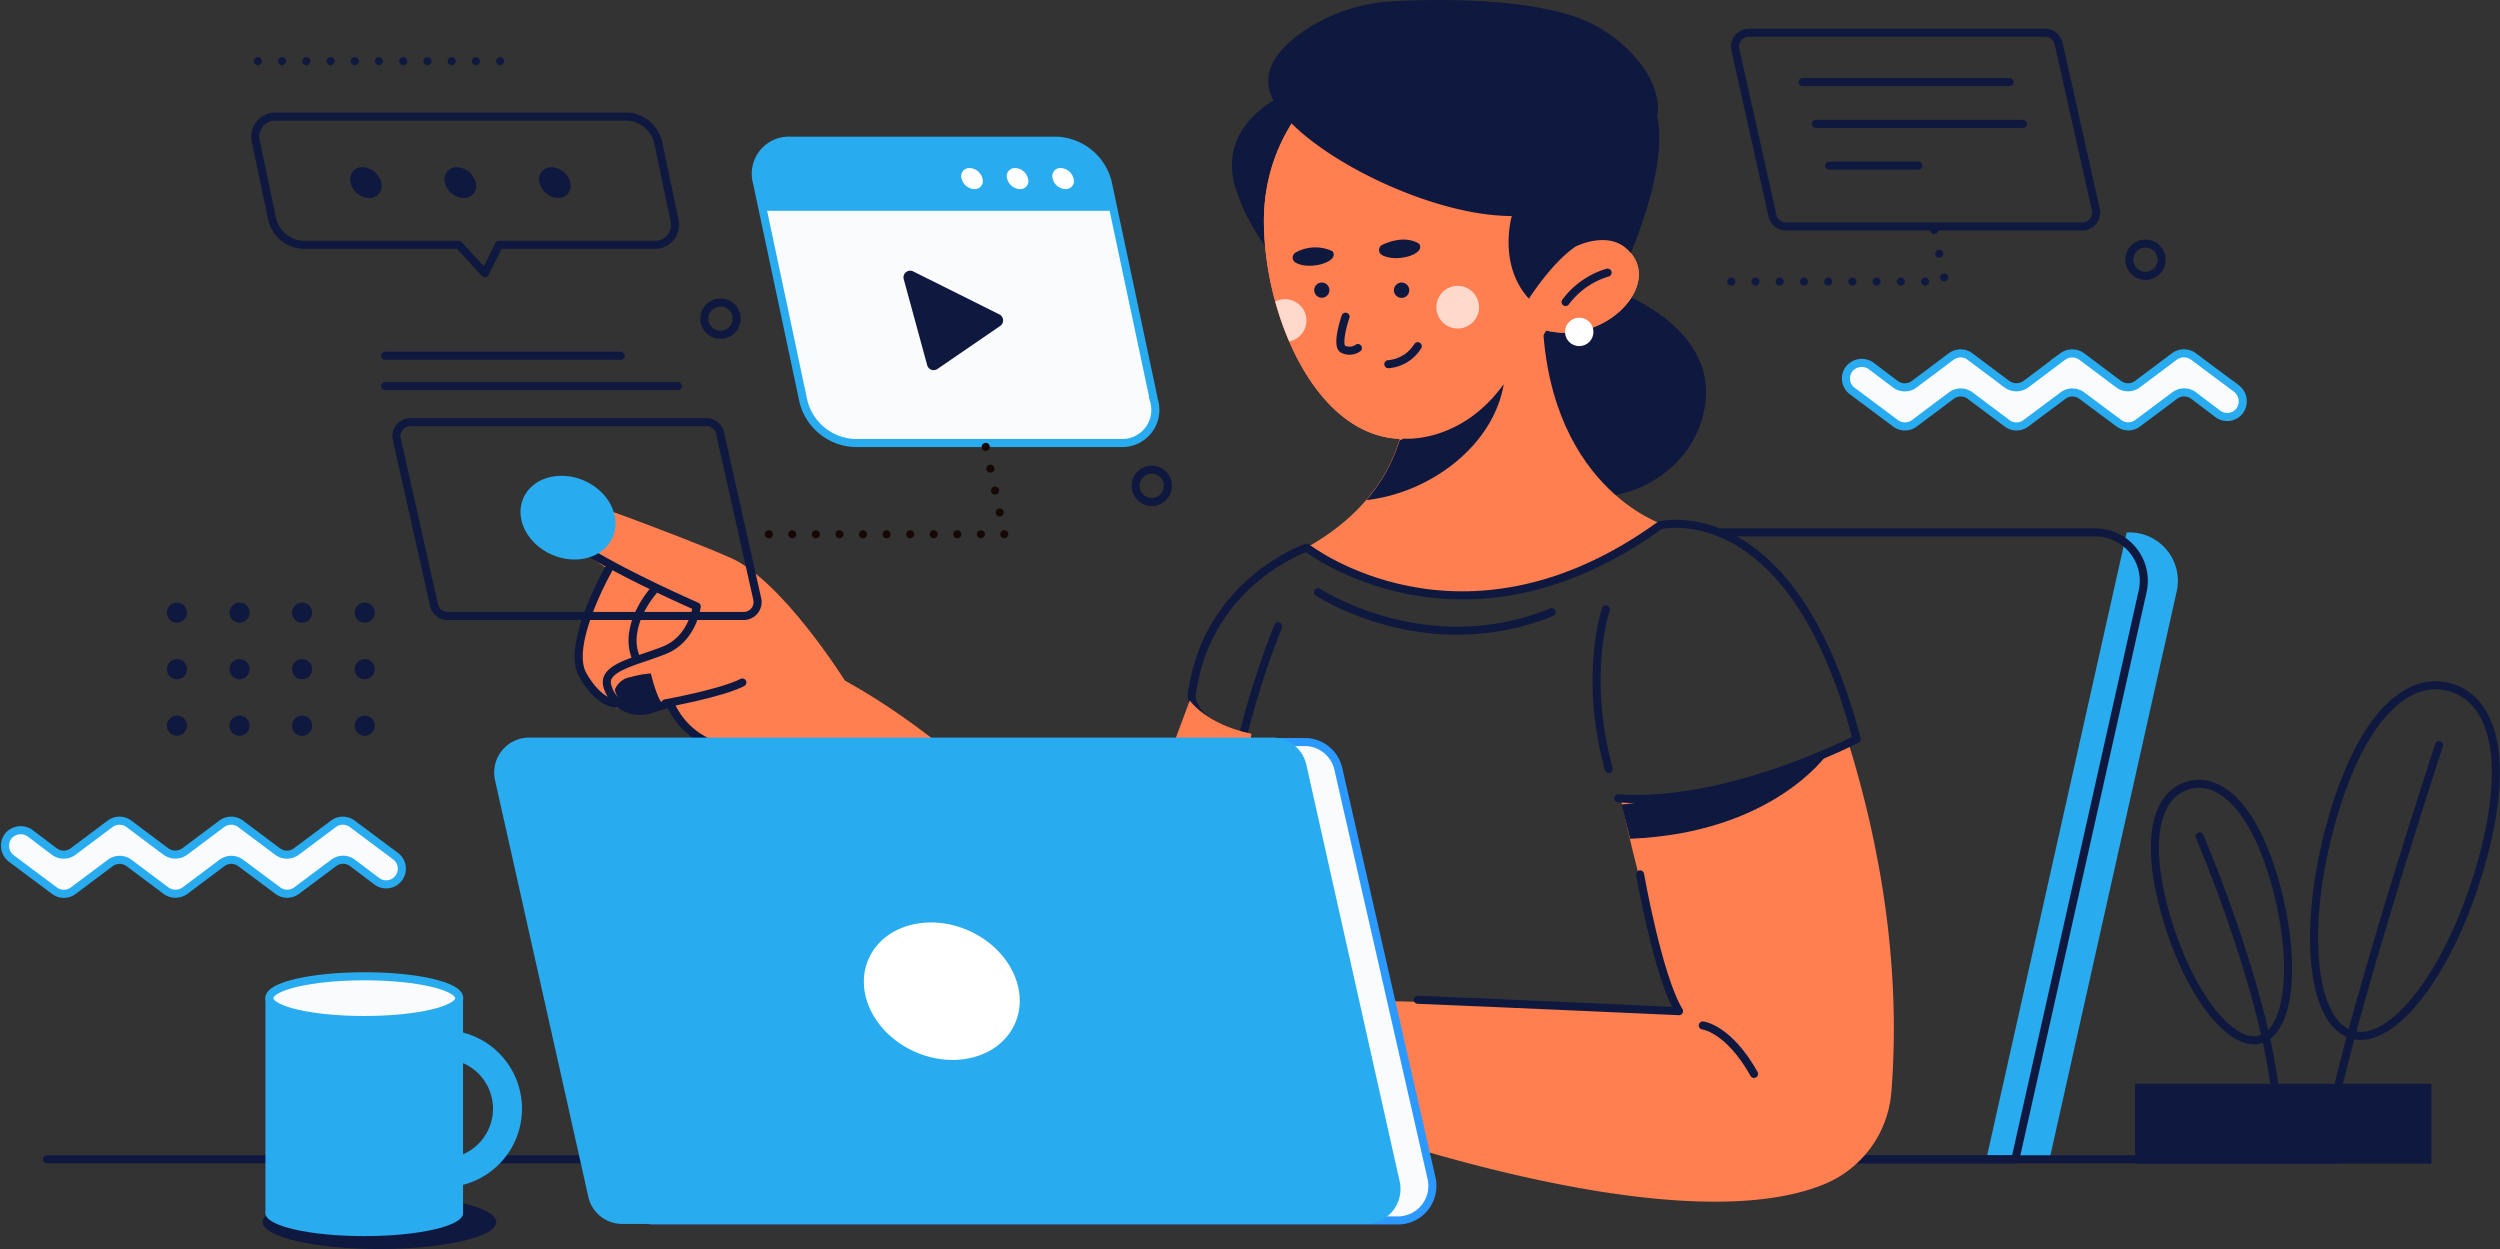 <svg xmlns="http://www.w3.org/2000/svg" width="309.604" height="154.683" viewBox="0 0 309.604 154.683">
  <rect x="0" y="0" width="309.604" height="154.683" fill="#333333" stroke="none"/>
  <g id="Group_19637" data-name="Group 19637" transform="translate(-320.186 -197.187)">
    <path id="Path_29229" data-name="Path 29229" d="M584,263.12h-.44l-17.39,77.64H574l15.75-70.32a6,6,0,0,0-5.75-7.32Z" fill="#29abef"/>
    <path id="Path_29230" data-name="Path 29230" d="M548.5,340.76h21.27l15.76-70.32a6,6,0,0,0-5.75-7.32H533.44" fill="none" stroke="#0f1940" stroke-linecap="round" stroke-linejoin="round" stroke-width="1"/>
    <line id="Line_482" data-name="Line 482" x2="69.88" transform="translate(539.88 340.76)" fill="none" stroke="#0f1940" stroke-linecap="round" stroke-linejoin="round" stroke-width="1"/>
    <line id="Line_483" data-name="Line 483" x2="69.88" transform="translate(326 340.76)" fill="none" stroke="#0f1940" stroke-linecap="round" stroke-linejoin="round" stroke-width="1"/>
    <path id="Path_29231" data-name="Path 29231" d="M520.12,233.12s12.35,4.23,11.29,13.76-12,14.83-21.17,10.24S501.76,234.88,520.12,233.12Z" fill="#0f1940"/>
    <path id="Path_29232" data-name="Path 29232" d="M479.53,208.76s-8.82,3.53-6.35,11.65,9.53,13.41,9.53,13.41l6.35-20.11Z" fill="#0f1940"/>
    <path id="Path_29233" data-name="Path 29233" d="M549.07,289.09c-13.62,6.42-23.6,7-28.21,6.79a242.4,242.4,0,0,0,7.26,26.53c-3.77-.47-42.36-1.41-42.36-1.41a20.1,20.1,0,0,0-3.29,14.12s44.46,16.84,63.85,8.63a13.49,13.49,0,0,0,8.1-11.38C555.7,316.11,552.74,300.92,549.07,289.09Z" fill="coral"/>
    <path id="Path_29234" data-name="Path 29234" d="M508.1,243.3a58.729,58.729,0,0,0,3.56-5.19c7.1,1.78,14.15-5.31,10.48-9.6-1.93-2.25-4.57-1.84-6.77-.83a21.287,21.287,0,0,0,.25-3.14c0-11.72-8.71-21.23-19.46-21.23s-19.45,9.51-19.45,21.23,6.5,27,17.24,27a14.38,14.38,0,0,0,7-2,20.61,20.61,0,0,0,7.15-6.24Z" fill="coral"/>
    <path id="Path_29235" data-name="Path 29235" d="M508.1,243.3a58.729,58.729,0,0,0,3.56-5.19c7.1,1.78,14.15-5.31,10.48-9.6-1.93-2.25-4.57-1.84-6.77-.83a21.287,21.287,0,0,0,.25-3.14c0-11.72-8.71-21.23-19.46-21.23s-19.45,9.51-19.45,21.23,6.5,27,17.24,27a14.38,14.38,0,0,0,7-2,20.61,20.61,0,0,0,7.15-6.24Z" fill="coral"/>
    <path id="Path_29236" data-name="Path 29236" d="M514.07,234.59a10.06,10.06,0,0,1,5.2-3.64" fill="none" stroke="#0f1940" stroke-linecap="round" stroke-linejoin="round" stroke-width="1"/>
    <path id="Path_29237" data-name="Path 29237" d="M482,265s21.18,15.06,44.24-2.82c0,0-15.06-4.71-15.06-27.3H492.35S501.29,254.18,482,265Z" fill="coral"/>
    <path id="Path_29238" data-name="Path 29238" d="M520.59,296.06c13.65.94,29.53-7.35,29.53-7.35-8-30.59-24.36-26.47-24.36-26.47C501.18,280,482,265,482,265s-12,4.12-14.12,17.53c0,0-1.41,3.53,5.65,5.65" fill="none" stroke="#0f1940" stroke-linecap="round" stroke-linejoin="round" stroke-width="1"/>
    <path id="Path_29239" data-name="Path 29239" d="M497.2,340.8" fill="#4361c4"/>
    <circle id="Ellipse_2507" data-name="Ellipse 2507" cx="1.25" cy="1.25" r="1.25" transform="translate(340.85 271.81)" fill="#0f1940"/>
    <circle id="Ellipse_2508" data-name="Ellipse 2508" cx="1.25" cy="1.25" r="1.25" transform="translate(348.6 271.81)" fill="#0f1940"/>
    <circle id="Ellipse_2509" data-name="Ellipse 2509" cx="1.25" cy="1.25" r="1.25" transform="translate(356.35 271.81)" fill="#0f1940"/>
    <circle id="Ellipse_2510" data-name="Ellipse 2510" cx="1.25" cy="1.25" r="1.25" transform="translate(364.1 271.81)" fill="#0f1940"/>
    <circle id="Ellipse_2511" data-name="Ellipse 2511" cx="1.25" cy="1.25" r="1.25" transform="translate(340.85 278.81)" fill="#0f1940"/>
    <circle id="Ellipse_2512" data-name="Ellipse 2512" cx="1.25" cy="1.25" r="1.25" transform="translate(348.6 278.81)" fill="#0f1940"/>
    <circle id="Ellipse_2513" data-name="Ellipse 2513" cx="1.25" cy="1.25" r="1.25" transform="translate(356.35 278.81)" fill="#0f1940"/>
    <circle id="Ellipse_2514" data-name="Ellipse 2514" cx="1.25" cy="1.25" r="1.25" transform="translate(364.1 278.81)" fill="#0f1940"/>
    <circle id="Ellipse_2515" data-name="Ellipse 2515" cx="1.25" cy="1.25" r="1.25" transform="translate(340.85 285.81)" fill="#0f1940"/>
    <circle id="Ellipse_2516" data-name="Ellipse 2516" cx="1.25" cy="1.25" r="1.25" transform="translate(348.6 285.81)" fill="#0f1940"/>
    <circle id="Ellipse_2517" data-name="Ellipse 2517" cx="1.25" cy="1.25" r="1.25" transform="translate(356.35 285.81)" fill="#0f1940"/>
    <circle id="Ellipse_2518" data-name="Ellipse 2518" cx="1.25" cy="1.25" r="1.25" transform="translate(364.1 285.81)" fill="#0f1940"/>
    <path id="Path_29240" data-name="Path 29240" d="M523.29,305.47s2.24,12.71,4.83,16.94c0,0-23.53-1.06-32.36-1.41" fill="none" stroke="#0f1940" stroke-linecap="round" stroke-linejoin="round" stroke-width="1"/>
    <path id="Path_29241" data-name="Path 29241" d="M531.06,324.18s3.18.35,6.35,6" fill="none" stroke="#0f1940" stroke-linecap="round" stroke-linejoin="round" stroke-width="1"/>
    <path id="Path_29242" data-name="Path 29242" d="M473.88,289.24a108.085,108.085,0,0,1,4.59-14.48" fill="none" stroke="#0f1940" stroke-linecap="round" stroke-linejoin="round" stroke-width="1"/>
    <path id="Path_29243" data-name="Path 29243" d="M464.35,330.18s-7.76,2.82-22.59-2.83-29.64-37.41-29.64-37.41c-5.3.35-9.53-5.65-9.53-5.65l-1.77.71c-1.76.71-5.29.35-8.11-3.18s2.82-14.11,2.82-14.11l-4.59-3.18c-4.59-3.18-1.41-6.35-1.41-6.35s14.82,5.29,21.18,8.11,14.11,15.18,14.11,15.18C444.59,292.41,458,311.82,458,311.82c.71-4.58,9.53-27.88,9.53-27.88s2,2.94,7.65,4.12C473.76,295.71,465.94,327.35,464.35,330.18Z" fill="coral"/>
    <path id="Path_29244" data-name="Path 29244" d="M389.53,258.18s-3.06,1.88.47,5.17,16.47,8.94,16.47,8.94-.47,4-4,5.42-7.76,2.11-7.06,4.47a4.22,4.22,0,0,0,5.41,2.82l2.36-.71a9.41,9.41,0,0,0,4.94,4.95" fill="none" stroke="#0f1940" stroke-linecap="round" stroke-linejoin="round" stroke-width="1"/>
    <path id="Path_29245" data-name="Path 29245" d="M401.06,270.41s-3.77,4.24-2.12,8.24" fill="none" stroke="#0f1940" stroke-linecap="round" stroke-linejoin="round" stroke-width="1"/>
    <path id="Path_29246" data-name="Path 29246" d="M395.53,267.71s-5.29,9.29-3.18,13.05,4.24,3.53,4.24,3.53" fill="none" stroke="#0f1940" stroke-linecap="round" stroke-linejoin="round" stroke-width="1"/>
    <path id="Path_29247" data-name="Path 29247" d="M402.59,284.29s6.88-1.23,9.53-2.58" fill="none" stroke="#0f1940" stroke-linecap="round" stroke-linejoin="round" stroke-width="1"/>
    <path id="Path_29248" data-name="Path 29248" d="M396.32,282.62a2.506,2.506,0,0,1,2-1.59,12.079,12.079,0,0,1,2.47-.44s.71,3,1.42,3.7C402.24,284.29,397.47,286.68,396.32,282.62Z" fill="#0f1940"/>
    <path id="Path_29249" data-name="Path 29249" d="M388.82,259.41s3.53,2.65,5.39.44l-4.77-1.76Z" fill="#160905"/>
    <path id="Path_29250" data-name="Path 29250" d="M493.3,348.33H401.18A4.28,4.28,0,0,1,397,345l-11.54-50.68a4.28,4.28,0,0,1,4.17-5.24h92.12a4.28,4.28,0,0,1,4.18,3.33l11.54,50.69a4.28,4.28,0,0,1-4.17,5.23Z" fill="#f9fbfc" stroke="#2b99ff" stroke-width="1"/>
    <path id="Path_29251" data-name="Path 29251" d="M489.34,348.76H397.22a4.29,4.29,0,0,1-4.18-3.38L381.5,293.85a4.33,4.33,0,0,1,4.17-5.32h92.12a4.3,4.3,0,0,1,4.18,3.39l11.54,51.52a4.33,4.33,0,0,1-4.17,5.32Z" fill="#29abef"/>
    <path id="Path_29252" data-name="Path 29252" d="M519.06,272.65s-2.82,8.11.35,19.76" fill="none" stroke="#0f1940" stroke-linecap="round" stroke-linejoin="round" stroke-width="1"/>
    <path id="Path_29253" data-name="Path 29253" d="M483.41,270.53s13.41,8.82,28.94,2.47" fill="none" stroke="#0f1940" stroke-linecap="round" stroke-linejoin="round" stroke-width="1"/>
    <path id="Path_29254" data-name="Path 29254" d="M494,251.51l-.49.22a20.49,20.49,0,0,1-4.1,7.39c7.95-.9,15.73-6.77,17-14.36C501.06,252.18,494,251.51,494,251.51Z" fill="#0f1940"/>
    <path id="Path_29255" data-name="Path 29255" d="M525.41,211.59c1.41,6.35-3.27,16.92-3.27,16.92-2.39-3-6.77-.83-6.77-.83-3,2-5.84,6.5-5.84,6.5-3.88-4.24-2.12-10.24-2.12-10.24-11.29,0-28.23-9.18-30-15.53-.82-2.95,1.48-5.48,4.18-7.34A21.87,21.87,0,0,1,493,197.32c5.57-.27,15-.32,21.71,1.76a17.49,17.49,0,0,1,7.67,4.84C526.37,208.25,525.41,211.59,525.41,211.59Z" fill="#0f1940"/>
    <path id="Path_29256" data-name="Path 29256" d="M546.41,290.65s-6.7,9.7-24.35,10.41L521,296.82S535.47,295.41,546.41,290.65Z" fill="#0f1940"/>
    <circle id="Ellipse_2519" data-name="Ellipse 2519" cx="1.76" cy="1.76" r="1.76" transform="translate(514 236.53)" fill="#fff"/>
    <ellipse id="Ellipse_2520" data-name="Ellipse 2520" cx="8.21" cy="9.91" rx="8.21" ry="9.91" transform="translate(424.435 323.436) rotate(-66.13)" fill="#fff"/>
    <path id="Path_29257" data-name="Path 29257" d="M412.3,273.47H375.59a1.72,1.72,0,0,1-1.66-1.35l-4.6-20.53a1.73,1.73,0,0,1,1.67-2.12h36.7a1.7,1.7,0,0,1,1.66,1.35l4.6,20.53a1.72,1.72,0,0,1-1.66,2.12Z" fill="none" stroke="#0f1940" stroke-linecap="round" stroke-linejoin="round" stroke-width="1"/>
    <path id="Path_29258" data-name="Path 29258" d="M396.34,261.19c.51,2.86-1.67,5.23-4.88,5.29s-6.22-2.22-6.74-5.08,1.67-5.23,4.88-5.29S395.82,258.33,396.34,261.19Z" fill="#29abef"/>
    <line id="Line_484" data-name="Line 484" x2="36.24" transform="translate(367.88 245)" fill="none" stroke="#0f1940" stroke-linecap="round" stroke-linejoin="round" stroke-width="1"/>
    <line id="Line_485" data-name="Line 485" x2="29.18" transform="translate(367.88 241.24)" fill="none" stroke="#0f1940" stroke-linecap="round" stroke-linejoin="round" stroke-width="1"/>
    <path id="Path_29259" data-name="Path 29259" d="M381.65,348.53c0,1.84-6.48,3.34-14.47,3.34s-14.47-1.5-14.47-3.34,6.47-3.34,14.47-3.34S381.65,346.69,381.65,348.53Z" fill="#0f1940"/>
    <rect id="Rectangle_3621" data-name="Rectangle 3621" width="24.47" height="26.65" transform="translate(353.06 320.8)" fill="#29abef"/>
    <path id="Path_29260" data-name="Path 29260" d="M377.53,347.45c0,1.56-5.47,2.82-12.23,2.82s-12.24-1.26-12.24-2.82,5.48-2.82,12.24-2.82S377.53,345.89,377.53,347.45Z" fill="#29abef"/>
    <ellipse id="Ellipse_2521" data-name="Ellipse 2521" cx="11.76" cy="2.71" rx="11.76" ry="2.71" transform="translate(353.54 318.09)" fill="#f9fbfc" stroke="#29abef" stroke-width="1"/>
    <path id="Path_29261" data-name="Path 29261" d="M375.09,344.23a9.74,9.74,0,1,1,9.74-9.74A9.74,9.74,0,0,1,375.09,344.23Zm0-15.89a6.15,6.15,0,1,0,6.15,6.15,6.15,6.15,0,0,0-6.15-6.15Z" fill="#29abef"/>
    <path id="Path_29262" data-name="Path 29262" d="M554.93,249.61l-5.36-4a1.94,1.94,0,0,1-.39-2.72h0a2,2,0,0,1,2.73-.39l3,2.27a1.94,1.94,0,0,0,2.33,0l4.58-3.43a1.94,1.94,0,0,1,2.33,0l4.58,3.43a2,2,0,0,0,2.34,0l4.58-3.44a2,2,0,0,1,2.33,0l4.58,3.43a1.94,1.94,0,0,0,2.33,0l4.59-3.44a2,2,0,0,1,2.33,0l5.36,4a2,2,0,0,1,.39,2.73h0a1.94,1.94,0,0,1-2.72.39l-3-2.27a1.94,1.94,0,0,0-2.33,0l-4.59,3.43a1.94,1.94,0,0,1-2.33,0L578,246.18a1.94,1.94,0,0,0-2.33,0l-4.59,3.43a1.94,1.94,0,0,1-2.33,0l-4.58-3.43a1.94,1.94,0,0,0-2.33,0l-4.58,3.43a1.94,1.94,0,0,1-2.33,0Z" fill="#f9fbfc" stroke="#29abef" stroke-width="1"/>
    <path id="Path_29263" data-name="Path 29263" d="M326.93,307.49l-5.36-4a2,2,0,0,1-.39-2.73h0a2,2,0,0,1,2.73-.39l3,2.27a1.94,1.94,0,0,0,2.33,0l4.58-3.43a1.94,1.94,0,0,1,2.33,0l4.58,3.43a2,2,0,0,0,2.34,0l4.58-3.43a1.94,1.94,0,0,1,2.33,0l4.58,3.43a1.94,1.94,0,0,0,2.33,0l4.59-3.43a1.94,1.94,0,0,1,2.33,0l5.36,4a1.94,1.94,0,0,1,.39,2.72h0a1.94,1.94,0,0,1-2.72.39l-3-2.27a1.94,1.94,0,0,0-2.33,0l-4.59,3.43a1.94,1.94,0,0,1-2.33,0L350,304.06a1.94,1.94,0,0,0-2.33,0l-4.58,3.43a2,2,0,0,1-2.34,0l-4.58-3.43a1.94,1.94,0,0,0-2.33,0l-4.58,3.43A1.94,1.94,0,0,1,326.93,307.49Z" fill="#f9fbfc" stroke="#29abef" stroke-width="1"/>
    <path id="Path_29264" data-name="Path 29264" d="M459,252.05H426a6.81,6.81,0,0,1-6.33-5.22l-5.73-27a4.1,4.1,0,0,1,4.11-5.22h33a6.81,6.81,0,0,1,6.33,5.22l5.73,27a4.1,4.1,0,0,1-4.11,5.22Z" fill="#f9fbfc" stroke="#29abef" stroke-width="1"/>
    <path id="Path_29265" data-name="Path 29265" d="M451,214.66H418a4.1,4.1,0,0,0-4.11,5.22l.73,3.41h43.45l-.73-3.41a6.81,6.81,0,0,0-6.34-5.22Z" fill="#29abef"/>
    <path id="Path_29266" data-name="Path 29266" d="M441.86,219.31a1,1,0,0,1-1,1.3,1.71,1.71,0,0,1-1.59-1.3,1,1,0,0,1,1-1.31,1.71,1.71,0,0,1,1.59,1.31Z" fill="#fff"/>
    <path id="Path_29267" data-name="Path 29267" d="M447.5,219.31a1,1,0,0,1-1,1.3,1.71,1.71,0,0,1-1.59-1.3,1,1,0,0,1,1-1.31A1.71,1.71,0,0,1,447.5,219.31Z" fill="#fff"/>
    <path id="Path_29268" data-name="Path 29268" d="M453.14,219.31a1,1,0,0,1-1,1.3,1.71,1.71,0,0,1-1.59-1.3,1,1,0,0,1,1-1.31,1.71,1.71,0,0,1,1.59,1.31Z" fill="#fff"/>
    <path id="Path_29269" data-name="Path 29269" d="M443.92,236.11l-10.62-5.3a.83.83,0,0,0-1.18,1l2.89,10.6a.83.83,0,0,0,1.27.47l7.73-5.3a.83.83,0,0,0-.09-1.47Z" fill="#0f1940"/>
    <path id="Path_29270" data-name="Path 29270" d="M367.4,219.8a1.5,1.5,0,0,1-1.5,1.91,2.49,2.49,0,0,1-2.31-1.91,1.5,1.5,0,0,1,1.5-1.91,2.49,2.49,0,0,1,2.31,1.91Z" fill="#0f1940"/>
    <path id="Path_29271" data-name="Path 29271" d="M379.1,219.8a1.5,1.5,0,0,1-1.5,1.91,2.5,2.5,0,0,1-2.32-1.91,1.5,1.5,0,0,1,1.51-1.91A2.5,2.5,0,0,1,379.1,219.8Z" fill="#0f1940"/>
    <path id="Path_29272" data-name="Path 29272" d="M390.8,219.8a1.5,1.5,0,0,1-1.51,1.91A2.5,2.5,0,0,1,387,219.8a1.5,1.5,0,0,1,1.5-1.91,2.5,2.5,0,0,1,2.3,1.91Z" fill="#0f1940"/>
    <path id="Path_29273" data-name="Path 29273" d="M397.81,211.62H354.4a2.5,2.5,0,0,0-2.51,3.18l2,9.53a4.15,4.15,0,0,0,3.85,3.18H377l3.24,3.52,1.74-3.52h19.21a2.49,2.49,0,0,0,2.5-3.18l-2-9.53a4.15,4.15,0,0,0-3.88-3.18Z" fill="none" stroke="#0f1940" stroke-linecap="round" stroke-linejoin="round" stroke-width="1"/>
    <path id="Path_29274" data-name="Path 29274" d="M578.06,225.24h-36.7a1.72,1.72,0,0,1-1.67-1.35l-4.59-20.53a1.72,1.72,0,0,1,1.66-2.12h36.7a1.72,1.72,0,0,1,1.67,1.35l4.6,20.52a1.74,1.74,0,0,1-1.67,2.13Z" fill="none" stroke="#0f1940" stroke-linecap="round" stroke-linejoin="round" stroke-width="1"/>
    <line id="Line_486" data-name="Line 486" x2="25.65" transform="translate(543.41 207.35)" fill="none" stroke="#0f1940" stroke-linecap="round" stroke-linejoin="round" stroke-width="1"/>
    <line id="Line_487" data-name="Line 487" x2="25.65" transform="translate(545.06 212.53)" fill="none" stroke="#0f1940" stroke-linecap="round" stroke-linejoin="round" stroke-width="1"/>
    <line id="Line_488" data-name="Line 488" x2="11.05" transform="translate(546.71 217.71)" fill="none" stroke="#0f1940" stroke-linecap="round" stroke-linejoin="round" stroke-width="1"/>
    <line id="Line_489" data-name="Line 489" transform="translate(415.39 263.35)" fill="none" stroke="#160905" stroke-linecap="round" stroke-linejoin="round" stroke-width="1"/>
    <line id="Line_490" data-name="Line 490" x2="24.8" transform="translate(418.3 263.35)" fill="none" stroke="#160905" stroke-linecap="round" stroke-linejoin="round" stroke-width="1" stroke-dasharray="0 2.92"/>
    <line id="Line_491" data-name="Line 491" transform="translate(444.56 263.35)" fill="none" stroke="#160905" stroke-linecap="round" stroke-linejoin="round" stroke-width="1"/>
    <line id="Line_492" data-name="Line 492" x1="1.44" y1="6.77" transform="translate(442.55 253.88)" fill="none" stroke="#160905" stroke-linecap="round" stroke-linejoin="round" stroke-width="1" stroke-dasharray="0 2.77"/>
    <line id="Line_493" data-name="Line 493" transform="translate(442.26 252.53)" fill="none" stroke="#160905" stroke-linecap="round" stroke-linejoin="round" stroke-width="1"/>
    <path id="Path_29275" data-name="Path 29275" d="M534.59,232.06h26.47l-1.41-6.71" fill="none" stroke="#0f1940" stroke-linecap="round" stroke-linejoin="round" stroke-width="1" stroke-dasharray="0 3"/>
    <rect id="Rectangle_3622" data-name="Rectangle 3622" width="36.71" height="9.88" transform="translate(584.59 331.41)" fill="#0f1940"/>
    <path id="Path_29276" data-name="Path 29276" d="M627.48,304.07c-3.72,13.19-10.9,22.71-16,21.26s-6.26-13.31-2.53-26.51,9.56-18,14.69-16.51S631.21,290.87,627.48,304.07Z" fill="none" stroke="#0f1940" stroke-linecap="round" stroke-linejoin="round" stroke-width="1"/>
    <path id="Path_29277" data-name="Path 29277" d="M588.36,310.36c2.73,9.65,8,16.61,11.73,15.55s4.58-9.74,1.86-19.39-7-13.14-10.75-12.08S585.63,300.7,588.36,310.36Z" fill="none" stroke="#0f1940" stroke-linecap="round" stroke-linejoin="round" stroke-width="1"/>
    <path id="Path_29278" data-name="Path 29278" d="M622.24,289.47s-11.77,35.77-13.89,48.94" fill="none" stroke="#0f1940" stroke-linecap="round" stroke-linejoin="round" stroke-width="1"/>
    <path id="Path_29279" data-name="Path 29279" d="M592.59,300.76s9.41,21.89,9.65,35.53" fill="none" stroke="#0f1940" stroke-linecap="round" stroke-linejoin="round" stroke-width="1"/>
    <line id="Line_494" data-name="Line 494" x2="32.47" transform="translate(352.12 204.76)" fill="none" stroke="#0f1940" stroke-linecap="round" stroke-linejoin="round" stroke-width="1" stroke-dasharray="0 3"/>
    <circle id="Ellipse_2522" data-name="Ellipse 2522" cx="2" cy="2" r="2" transform="translate(583.88 227.35)" fill="none" stroke="#0f1940" stroke-linecap="round" stroke-linejoin="round" stroke-width="1"/>
    <circle id="Ellipse_2523" data-name="Ellipse 2523" cx="2" cy="2" r="2" transform="translate(407.41 234.65)" fill="none" stroke="#0f1940" stroke-linecap="round" stroke-linejoin="round" stroke-width="1"/>
    <circle id="Ellipse_2524" data-name="Ellipse 2524" cx="2" cy="2" r="2" transform="translate(460.82 255.35)" fill="none" stroke="#0f1940" stroke-linecap="round" stroke-linejoin="round" stroke-width="1"/>
    <path id="Path_29280" data-name="Path 29280" d="M484.82,233.12a.94.94,0,1,1-.94-.94.94.94,0,0,1,.94.94Z" fill="#0f1940"/>
    <path id="Path_29281" data-name="Path 29281" d="M494.71,233.12a.95.95,0,1,1-.95-.94.95.95,0,0,1,.95.94Z" fill="#0f1940"/>
    <path id="Path_29282" data-name="Path 29282" d="M486.82,236.41s-1.17,3.41-.35,4a1.81,1.81,0,0,0,1.88-.12" fill="none" stroke="#0f1940" stroke-linecap="round" stroke-linejoin="round" stroke-width="1"/>
    <path id="Path_29283" data-name="Path 29283" d="M495.76,240.06a4.72,4.72,0,0,1-3.64,2.23" fill="none" stroke="#0f1940" stroke-linecap="round" stroke-linejoin="round" stroke-width="1"/>
    <path id="Path_29284" data-name="Path 29284" d="M491.31,228.76a.72.72,0,0,1,.07-1.26c1.06-.49,2.95-1.09,4.54-.14C496.86,228.65,493.1,229.78,491.31,228.76Z" fill="#0f1940"/>
    <path id="Path_29285" data-name="Path 29285" d="M480.61,229.7a.72.72,0,0,1,.07-1.26,5,5,0,0,1,4.53-.14C486.15,229.59,482.4,230.73,480.61,229.7Z" fill="#0f1940"/>
    <path id="Path_29286" data-name="Path 29286" d="M503.35,235.24a2.64,2.64,0,1,1-.77-1.873,2.65,2.65,0,0,1,.77,1.873Z" fill="#ffd9cc"/>
    <path id="Path_29287" data-name="Path 29287" d="M479.85,239.47a2.64,2.64,0,0,0-.56-5.23,2.69,2.69,0,0,0-1.17.28,36.209,36.209,0,0,0,1.73,4.95Z" fill="#ffd9cc"/>
  </g>
</svg>
